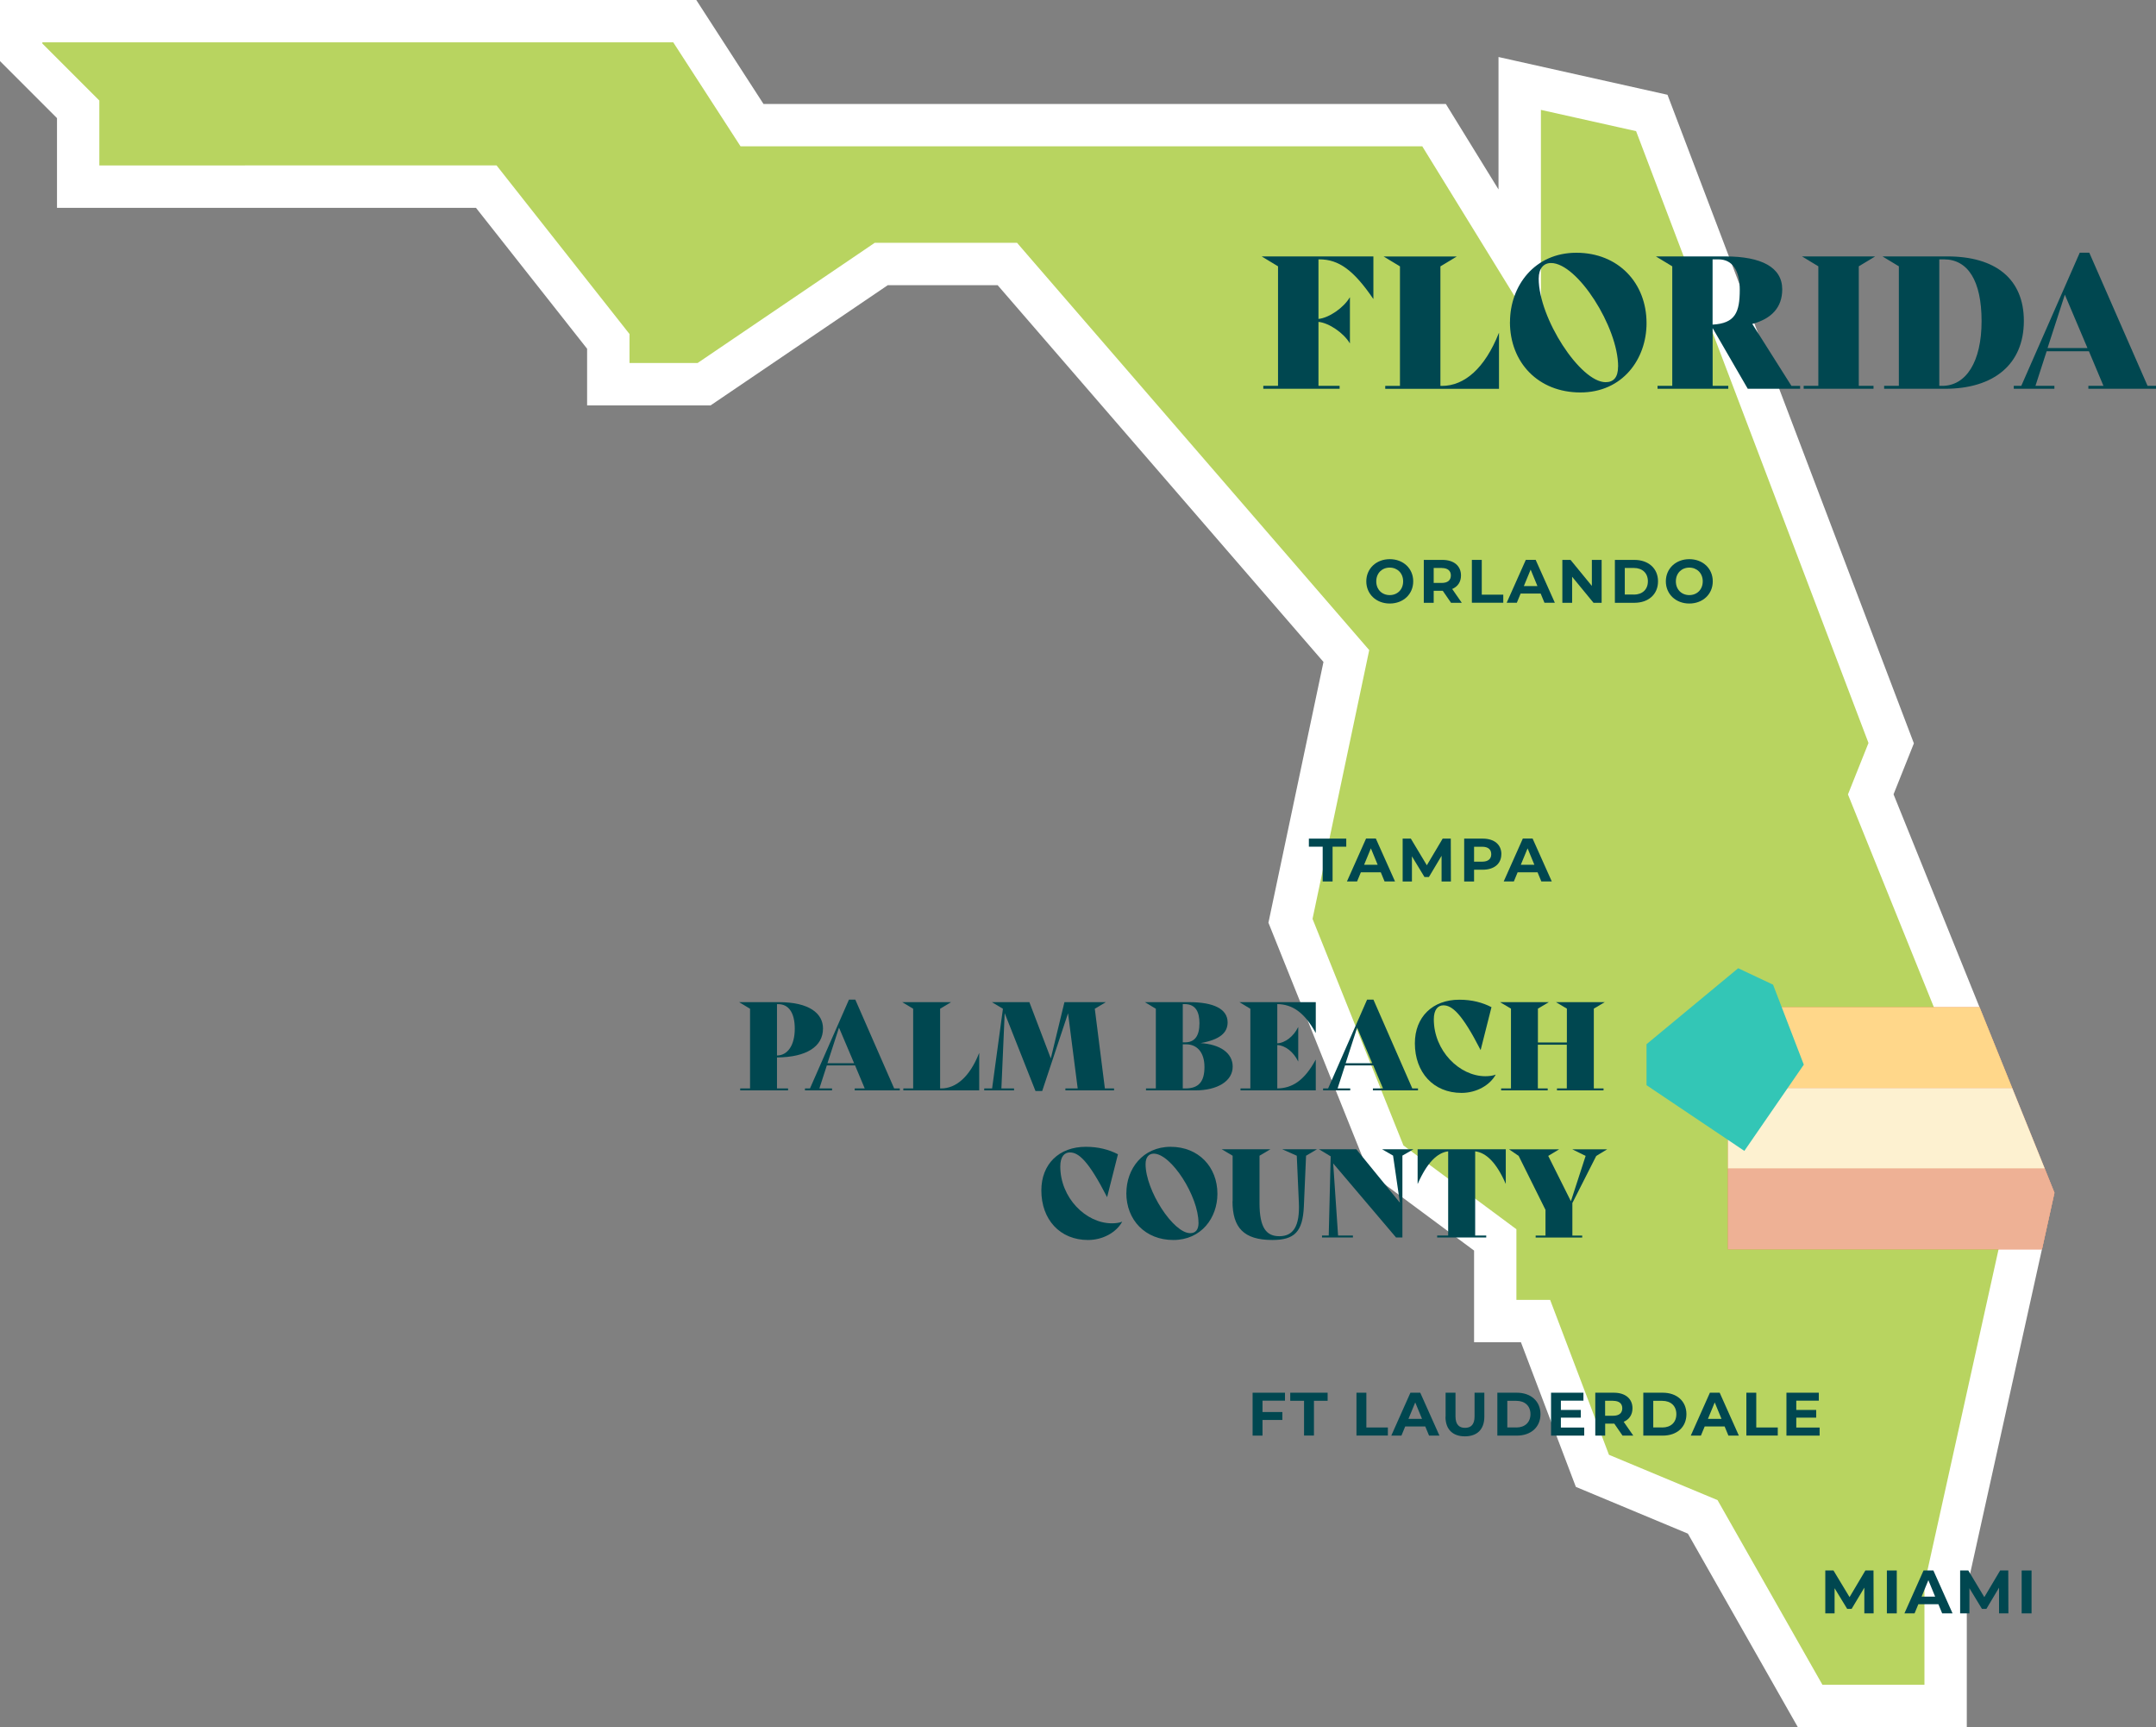 <?xml version="1.0" encoding="UTF-8"?>
<svg id="uuid-62cd6043-c3fe-413a-b2f3-74ca368608e1" data-name="Layer 2" xmlns="http://www.w3.org/2000/svg" viewBox="0 0 352.9 282.62">
  <rect x="0" y="0" width="352.9" height="282.62" fill="#808080" stroke="none"/>
  <g id="uuid-4158e576-c2d5-46c5-9a01-2045143eb7de" data-name="COUNTY">
    <g id="uuid-54058bf4-a209-47a4-94d5-de5fa3152838" data-name="Florida Detail">
      <g id="uuid-ea9aad72-fc6d-4956-a425-5bdc9d6a89e4" data-name="Place Labels">
        <g>
          <g>
            <polygon points="296.29 279.15 278.71 248.22 260.66 240.68 251.35 216.17 244.75 216.17 244.75 202.89 226.87 189.63 211.23 150.67 220.38 107.35 164.89 43.2 144.24 43.2 115.25 62.87 99.56 62.87 99.56 55.86 79.59 30.54 12.8 30.54 12.8 17.89 3.47 8.56 3.47 3.47 112.08 3.47 123.09 20.47 234.73 20.47 248.75 43.23 248.75 13.66 270.37 18.48 309.55 121.61 306.21 129.99 320.8 166.11 332.66 195.49 330.85 203.69 318.47 259.59 318.47 279.15 296.29 279.15" style="fill: #b8d460;"/>
            <path d="M110.2,6.93l8.96,13.84,2.05,3.17h111.59l6.59,10.7,12.83,20.83V17.98l15.58,3.48,38.04,100.12-2.33,5.83-1.03,2.59,1.04,2.58,14.07,34.83,11.45,28.38-1.58,7.15-12.3,55.53-.16.74v16.48h-16.7l-16-28.16-1.17-2.06-2.19-.91-15.58-6.5-7.93-20.88-1.7-4.47h-5.52v-11.56l-2.8-2.08-15.69-11.63-14.88-37.08,8.57-40.61.71-3.37-2.25-2.6-53.33-61.65-2.07-2.4h-23.29l-1.76,1.2-27.23,18.47h-11.15v-4.74l-1.49-1.89-18.19-23.06-2.08-2.64H16.26v-10.62l-2.03-2.03-7.3-7.3v-.19h103.27M113.97,0H0v10l9.33,9.33v14.68h68.58l18.19,23.06v9.27h20.21l29-19.67h17.99l53.33,61.65-9.01,42.67,16.4,40.85,17.26,12.8v15h7.67l8.99,23.67,18.34,7.65,17.99,31.66h27.66v-22.66l12.3-55.53,2.04-9.25-12.26-30.37-14.07-34.83,3.33-8.34-40.33-106.13-27.66-6.18v21.67l-8.62-13.99h-111.69L113.97,0h0Z" style="fill: #fff;"/>
          </g>
          <polygon points="336.28 195.19 334.24 204.44 282.83 204.44 282.83 164.82 324.02 164.82 329.36 178.03 334.69 191.22 336.28 195.19" style="fill: #e37c4e;"/>
          <polygon points="336.28 195.19 334.24 204.44 282.83 204.44 282.83 191.22 334.69 191.22 336.28 195.19" style="fill: #eeb195;"/>
          <polygon points="334.69 191.22 282.83 191.22 282.83 178.03 329.36 178.03 334.69 191.22" style="fill: #fdf1d0;"/>
          <polygon points="329.36 178.03 282.83 178.03 282.83 164.82 324.02 164.82 329.36 178.03" style="fill: #ffd78a;"/>
          <polygon points="269.51 177.58 285.52 188.33 295.25 174.22 290.22 161.13 284.51 158.44 269.51 170.87 269.51 177.58" style="fill: #33c6b6;"/>
          <g>
            <path d="M224.81,48.91h-.03c-3.16-4.63-5.6-6.47-8.82-6.47h-.15v9.75c1.75-.18,4.12-1.83,5.12-3.52h.03v7.49h-.03c-.99-1.66-3.37-3.31-5.12-3.49v10.47h3.46v.48h-12.49v-.48h2.41v-19.56l-2.68-1.62h18.29v6.95Z" style="fill: #004750;"/>
            <path d="M245.36,54.48v9.15h-18.62v-.48h2.41v-19.56l-2.68-1.62h11.98l-2.68,1.62v19.56h.24c3.7,0,7.04-2.89,9.33-8.67h.03Z" style="fill: #004750;"/>
            <path d="M247.16,52.7c0-5.9,4-11.34,10.86-11.34s11.49,4.93,11.49,11.52c0,5.9-3.94,11.34-10.83,11.34s-11.53-4.9-11.53-11.52ZM264.86,59.98c0-6.47-6.68-16.94-10.98-16.94-1.2,0-2.02.87-2.02,2.56,0,6.47,6.8,16.94,10.95,16.94,1.32,0,2.04-.81,2.04-2.56Z" style="fill: #004750;"/>
            <path d="M294.65,63.14v.48h-8.57l-5.75-9.93v9.45h2.56v.48h-11.58v-.48h2.41v-19.56l-2.68-1.62h11.35c5.93,0,9.33,1.78,9.33,5.39,0,2.98-1.77,4.81-4.9,5.66l6.41,10.14h1.44ZM280.32,42.44v10.68c3.7-.21,4.45-1.99,4.45-5.72,0-3.04-1.14-4.96-3.49-4.96h-.96Z" style="fill: #004750;"/>
            <path d="M295.22,63.14h2.41v-19.56l-2.68-1.62h11.98l-2.68,1.62v19.56h2.41v.48h-11.43v-.48Z" style="fill: #004750;"/>
            <path d="M331.27,52.52c0,7.13-4.96,11.1-12.91,11.1h-9.96v-.48h2.41v-19.56l-2.68-1.62h10.62c7.91,0,12.52,3.7,12.52,10.56ZM324.35,52.55c0-6.59-2.23-10.11-6.17-10.11h-.75v20.7h.48c3.88,0,6.44-3.91,6.44-10.59Z" style="fill: #004750;"/>
            <path d="M352.9,63.14v.48h-11.07v-.48h2.47l-2.38-5.66h-6.92l-1.83,5.66h3.1v.48h-6.65v-.48h1.23l9.57-21.79h1.56l9.54,21.79h1.38ZM341.68,56.95l-3.7-8.73-2.83,8.73h6.53Z" style="fill: #004750;"/>
          </g>
          <g>
            <path d="M223.64,95.13c0-2.08,1.62-3.63,3.84-3.63s3.84,1.53,3.84,3.63-1.63,3.63-3.84,3.63-3.84-1.54-3.84-3.63ZM229.67,95.13c0-1.33-.94-2.25-2.2-2.25s-2.2.91-2.2,2.25.94,2.25,2.2,2.25,2.2-.91,2.2-2.25Z" style="fill: #004750;"/>
            <path d="M237.51,98.64l-1.35-1.96h-1.49v1.96h-1.62v-7.02h3.04c1.88,0,3.05.97,3.05,2.55,0,1.05-.53,1.82-1.44,2.21l1.57,2.26h-1.74ZM235.99,92.94h-1.32v2.45h1.32c.99,0,1.49-.46,1.49-1.22s-.5-1.22-1.49-1.22Z" style="fill: #004750;"/>
            <path d="M240.92,91.62h1.62v5.69h3.52v1.32h-5.14v-7.02Z" style="fill: #004750;"/>
            <path d="M252.16,97.13h-3.26l-.62,1.5h-1.66l3.13-7.02h1.61l3.14,7.02h-1.7l-.62-1.5ZM251.65,95.9l-1.11-2.69-1.11,2.69h2.23Z" style="fill: #004750;"/>
            <path d="M262.16,91.62v7.02h-1.33l-3.5-4.26v4.26h-1.6v-7.02h1.34l3.49,4.26v-4.26h1.6Z" style="fill: #004750;"/>
            <path d="M264.33,91.62h3.19c2.29,0,3.87,1.38,3.87,3.51s-1.57,3.51-3.87,3.51h-3.19v-7.02ZM267.43,97.3c1.39,0,2.3-.83,2.3-2.18s-.91-2.18-2.3-2.18h-1.48v4.35h1.48Z" style="fill: #004750;"/>
            <path d="M272.67,95.13c0-2.08,1.62-3.63,3.84-3.63s3.84,1.53,3.84,3.63-1.63,3.63-3.84,3.63-3.84-1.54-3.84-3.63ZM278.71,95.13c0-1.33-.94-2.25-2.2-2.25s-2.2.91-2.2,2.25.94,2.25,2.2,2.25,2.2-.91,2.2-2.25Z" style="fill: #004750;"/>
          </g>
          <g>
            <path d="M216.49,138.55h-2.25v-1.32h6.12v1.32h-2.24v5.69h-1.62v-5.69Z" style="fill: #004750;"/>
            <path d="M226.01,142.74h-3.26l-.62,1.5h-1.66l3.13-7.02h1.6l3.14,7.02h-1.71l-.62-1.5ZM225.5,141.51l-1.11-2.69-1.11,2.69h2.22Z" style="fill: #004750;"/>
            <path d="M235.96,144.25v-4.21s-2.07,3.47-2.07,3.47h-.73l-2.05-3.38v4.12h-1.52v-7.02h1.34l2.62,4.36,2.59-4.36h1.33l.02,7.02h-1.53Z" style="fill: #004750;"/>
            <path d="M245.74,139.78c0,1.56-1.17,2.54-3.05,2.54h-1.41v1.93h-1.62v-7.02h3.04c1.88,0,3.05.97,3.05,2.55ZM244.09,139.78c0-.77-.5-1.22-1.49-1.22h-1.32v2.44h1.32c.99,0,1.49-.45,1.49-1.21Z" style="fill: #004750;"/>
            <path d="M251.67,142.74h-3.26l-.62,1.5h-1.66l3.13-7.02h1.6l3.14,7.02h-1.71l-.62-1.5ZM251.15,141.51l-1.11-2.69-1.11,2.69h2.22Z" style="fill: #004750;"/>
          </g>
          <g>
            <path d="M206.65,229.21v1.85h3.25v1.3h-3.25v2.56h-1.62v-7.02h5.3v1.3h-3.68Z" style="fill: #004750;"/>
            <path d="M213.44,229.22h-2.25v-1.32h6.12v1.32h-2.24v5.69h-1.62v-5.69Z" style="fill: #004750;"/>
            <path d="M222.03,227.9h1.62v5.69h3.52v1.32h-5.14v-7.02Z" style="fill: #004750;"/>
            <path d="M233.27,233.42h-3.26l-.62,1.5h-1.66l3.13-7.02h1.61l3.14,7.02h-1.7l-.62-1.5ZM232.76,232.18l-1.11-2.69-1.11,2.69h2.23Z" style="fill: #004750;"/>
            <path d="M236.62,231.83v-3.93h1.62v3.87c0,1.33.58,1.88,1.56,1.88s1.56-.55,1.56-1.88v-3.87h1.6v3.93c0,2.07-1.18,3.21-3.18,3.21s-3.18-1.14-3.18-3.21Z" style="fill: #004750;"/>
            <path d="M245.09,227.9h3.19c2.29,0,3.87,1.38,3.87,3.51s-1.57,3.51-3.87,3.51h-3.19v-7.02ZM248.2,233.59c1.39,0,2.31-.83,2.31-2.18s-.91-2.18-2.31-2.18h-1.48v4.35h1.48Z" style="fill: #004750;"/>
            <path d="M259.31,233.62v1.3h-5.43v-7.02h5.3v1.3h-3.69v1.52h3.26v1.26h-3.26v1.62h3.82Z" style="fill: #004750;"/>
            <path d="M265.58,234.92l-1.35-1.96h-1.49v1.96h-1.62v-7.02h3.04c1.87,0,3.05.97,3.05,2.55,0,1.05-.53,1.82-1.44,2.21l1.57,2.26h-1.74ZM264.05,229.22h-1.32v2.45h1.32c.99,0,1.49-.46,1.49-1.22s-.5-1.22-1.49-1.22Z" style="fill: #004750;"/>
            <path d="M268.98,227.9h3.19c2.29,0,3.87,1.38,3.87,3.51s-1.57,3.51-3.87,3.51h-3.19v-7.02ZM272.09,233.59c1.39,0,2.3-.83,2.3-2.18s-.91-2.18-2.3-2.18h-1.48v4.35h1.48Z" style="fill: #004750;"/>
            <path d="M282.29,233.42h-3.26l-.62,1.5h-1.66l3.13-7.02h1.6l3.14,7.02h-1.71l-.62-1.5ZM281.78,232.18l-1.11-2.69-1.11,2.69h2.22Z" style="fill: #004750;"/>
            <path d="M285.85,227.9h1.62v5.69h3.52v1.32h-5.14v-7.02Z" style="fill: #004750;"/>
            <path d="M297.84,233.62v1.3h-5.43v-7.02h5.3v1.3h-3.69v1.52h3.26v1.26h-3.26v1.62h3.82Z" style="fill: #004750;"/>
          </g>
          <g>
            <path d="M305.16,264.01v-4.21s-2.08,3.47-2.08,3.47h-.73l-2.06-3.38v4.12h-1.52v-7.02h1.34l2.63,4.36,2.59-4.36h1.33l.02,7.02h-1.52Z" style="fill: #004750;"/>
            <path d="M308.85,256.99h1.62v7.02h-1.62v-7.02Z" style="fill: #004750;"/>
            <path d="M317.26,262.51h-3.26l-.62,1.5h-1.66l3.13-7.02h1.61l3.14,7.02h-1.7l-.62-1.5ZM316.75,261.27l-1.11-2.69-1.11,2.69h2.23Z" style="fill: #004750;"/>
            <path d="M327.21,264.01v-4.21s-2.07,3.47-2.07,3.47h-.73l-2.05-3.38v4.12h-1.52v-7.02h1.34l2.62,4.36,2.59-4.36h1.33l.02,7.02h-1.53Z" style="fill: #004750;"/>
            <path d="M330.91,256.99h1.62v7.02h-1.62v-7.02Z" style="fill: #004750;"/>
          </g>
          <g>
            <path d="M127.18,173.03v5.08h1.81v.32h-7.83v-.32h1.61v-13.04l-1.79-1.08h6.52c4.94,0,7.21,1.83,7.21,4.31,0,2.97-2.71,4.7-7.53,4.74ZM127.18,164.31v8.41c1.75-.02,2.91-1.67,2.91-4.39s-1.08-4.01-2.69-4.01h-.22Z" style="fill: #004750;"/>
            <path d="M147.28,178.11v.32h-7.38v-.32h1.64l-1.58-3.77h-4.62l-1.22,3.77h2.07v.32h-4.43v-.32h.82l6.38-14.53h1.04l6.36,14.53h.92ZM139.8,173.98l-2.47-5.82-1.89,5.82h4.35Z" style="fill: #004750;"/>
            <path d="M160.28,172.33v6.1h-12.42v-.32h1.61v-13.04l-1.79-1.08h7.99l-1.79,1.08v13.04h.16c2.47,0,4.7-1.93,6.22-5.78h.02Z" style="fill: #004750;"/>
            <path d="M182.35,178.11v.32h-7.96v-.32h2.01l-1.58-12.3-4.23,12.72h-1.1l-5.04-12.74-.54,12.32h2.07v.32h-4.88v-.32h1.29l1.77-13.02v-.02l-1.81-1.08h6.14l3.51,9.21,2.23-9.21h6.78l-1.81,1.08,1.65,13.04h1.52Z" style="fill: #004750;"/>
            <path d="M201.77,174.54c0,2.37-2.49,3.89-6.14,3.89h-8.05v-.32h1.61v-13.04l-1.79-1.08h7.24c3.95,0,6.3,1.08,6.3,3.31,0,1.71-1.28,2.83-4.43,3.39,3.15.2,5.26,1.58,5.26,3.85ZM193.6,164.31v6.26h.36c1.62,0,2.37-1.08,2.37-3.13,0-1.73-.54-3.13-2.41-3.13h-.32ZM197.15,174.6c0-2.49-1.3-3.71-2.99-3.71h-.56v7.22h.42c2.23,0,3.13-1.16,3.13-3.51Z" style="fill: #004750;"/>
            <path d="M209.07,164.31v6.42c1.26-.06,2.67-1.12,3.41-2.65h.02v5.6h-.02c-.76-1.56-2.11-2.61-3.41-2.67v7.1c2.37-.04,4.39-1.2,6.28-4.7h.02v5.02h-12.32v-.32h1.61v-13.04l-1.79-1.08h12.5v5.02h-.02c-1.89-3.45-3.91-4.67-6.28-4.7Z" style="fill: #004750;"/>
            <path d="M232.1,178.11v.32h-7.38v-.32h1.65l-1.59-3.77h-4.62l-1.22,3.77h2.07v.32h-4.44v-.32h.82l6.38-14.53h1.04l6.36,14.53h.92ZM224.61,173.98l-2.47-5.82-1.88,5.82h4.35Z" style="fill: #004750;"/>
            <path d="M231.59,170.73c0-4.31,2.89-7.14,7.28-7.14,2.07,0,3.79.46,5.26,1.22l-1.77,7h-.02c-3.05-5.96-4.66-7.3-6.08-7.3-.88,0-1.57.68-1.57,2.29,0,5.12,4.17,9.31,8.45,9.31.56,0,1.27-.08,1.65-.26l.02.02c-.96,1.73-3.15,2.97-5.58,2.97-4.62,0-7.64-3.37-7.64-8.11Z" style="fill: #004750;"/>
            <path d="M260.86,178.11h1.61v.32h-7.62v-.32h1.61v-7.16h-4.74v7.16h1.61v.32h-7.62v-.32h1.61v-13.06l-1.79-1.06h7.99l-1.79,1.06v5.54h4.74v-5.54l-1.79-1.06h7.99l-1.79,1.06v13.06Z" style="fill: #004750;"/>
            <path d="M170.45,194.8c0-4.31,2.89-7.14,7.28-7.14,2.07,0,3.79.46,5.26,1.22l-1.77,7h-.02c-3.05-5.96-4.66-7.3-6.08-7.3-.88,0-1.57.68-1.57,2.29,0,5.12,4.17,9.31,8.45,9.31.56,0,1.27-.08,1.65-.26l.02.02c-.96,1.73-3.15,2.97-5.58,2.97-4.62,0-7.64-3.37-7.64-8.11Z" style="fill: #004750;"/>
            <path d="M184.37,195.22c0-3.93,2.67-7.56,7.24-7.56s7.66,3.29,7.66,7.69c0,3.93-2.63,7.56-7.22,7.56s-7.69-3.27-7.69-7.69ZM196.17,200.08c0-4.31-4.46-11.3-7.32-11.3-.8,0-1.34.58-1.34,1.71,0,4.31,4.53,11.3,7.3,11.3.88,0,1.37-.54,1.37-1.71Z" style="fill: #004750;"/>
            <path d="M201.76,196.56v-7.44l-1.79-1.06h7.98l-1.79,1.06v7.73c0,4.11,1.14,5.44,3.25,5.44,2.27,0,3.37-1.62,3.19-5.52l-.34-7.65-2.39-1.06h5.7l-1.79,1.06-.36,8.29c-.18,4.19-1.56,5.5-5.16,5.5-4.71,0-6.52-2.05-6.52-6.34Z" style="fill: #004750;"/>
            <path d="M231.36,188.06l-1.81,1.04v13.4h-1.04l-10.29-12.12.8,11.8h2.43v.32h-5.06v-.32h1.1l.32-12.96-1.93-1.16h6.12l7.14,8.75-1.12-7.71-1.8-1.04h5.14Z" style="fill: #004750;"/>
            <path d="M246.48,193.72h-.02c-1.5-3.45-3.19-5.1-5-5.32v13.78h1.81v.32h-8.03v-.32h1.8v-13.78c-1.79.22-3.47,1.87-4.98,5.32h-.02v-5.66h14.43v5.66Z" style="fill: #004750;"/>
            <path d="M257.37,196.81v5.38h1.61v.32h-7.62v-.32h1.61v-4.21l-4.39-8.83-1.58-1.08h8.21l-1.79,1.08,3.71,7.42,2.41-7.42-2.19-1.08h5.72l-1.79,1.08-3.89,7.67Z" style="fill: #004750;"/>
          </g>
        </g>
      </g>
    </g>
  </g>
</svg>